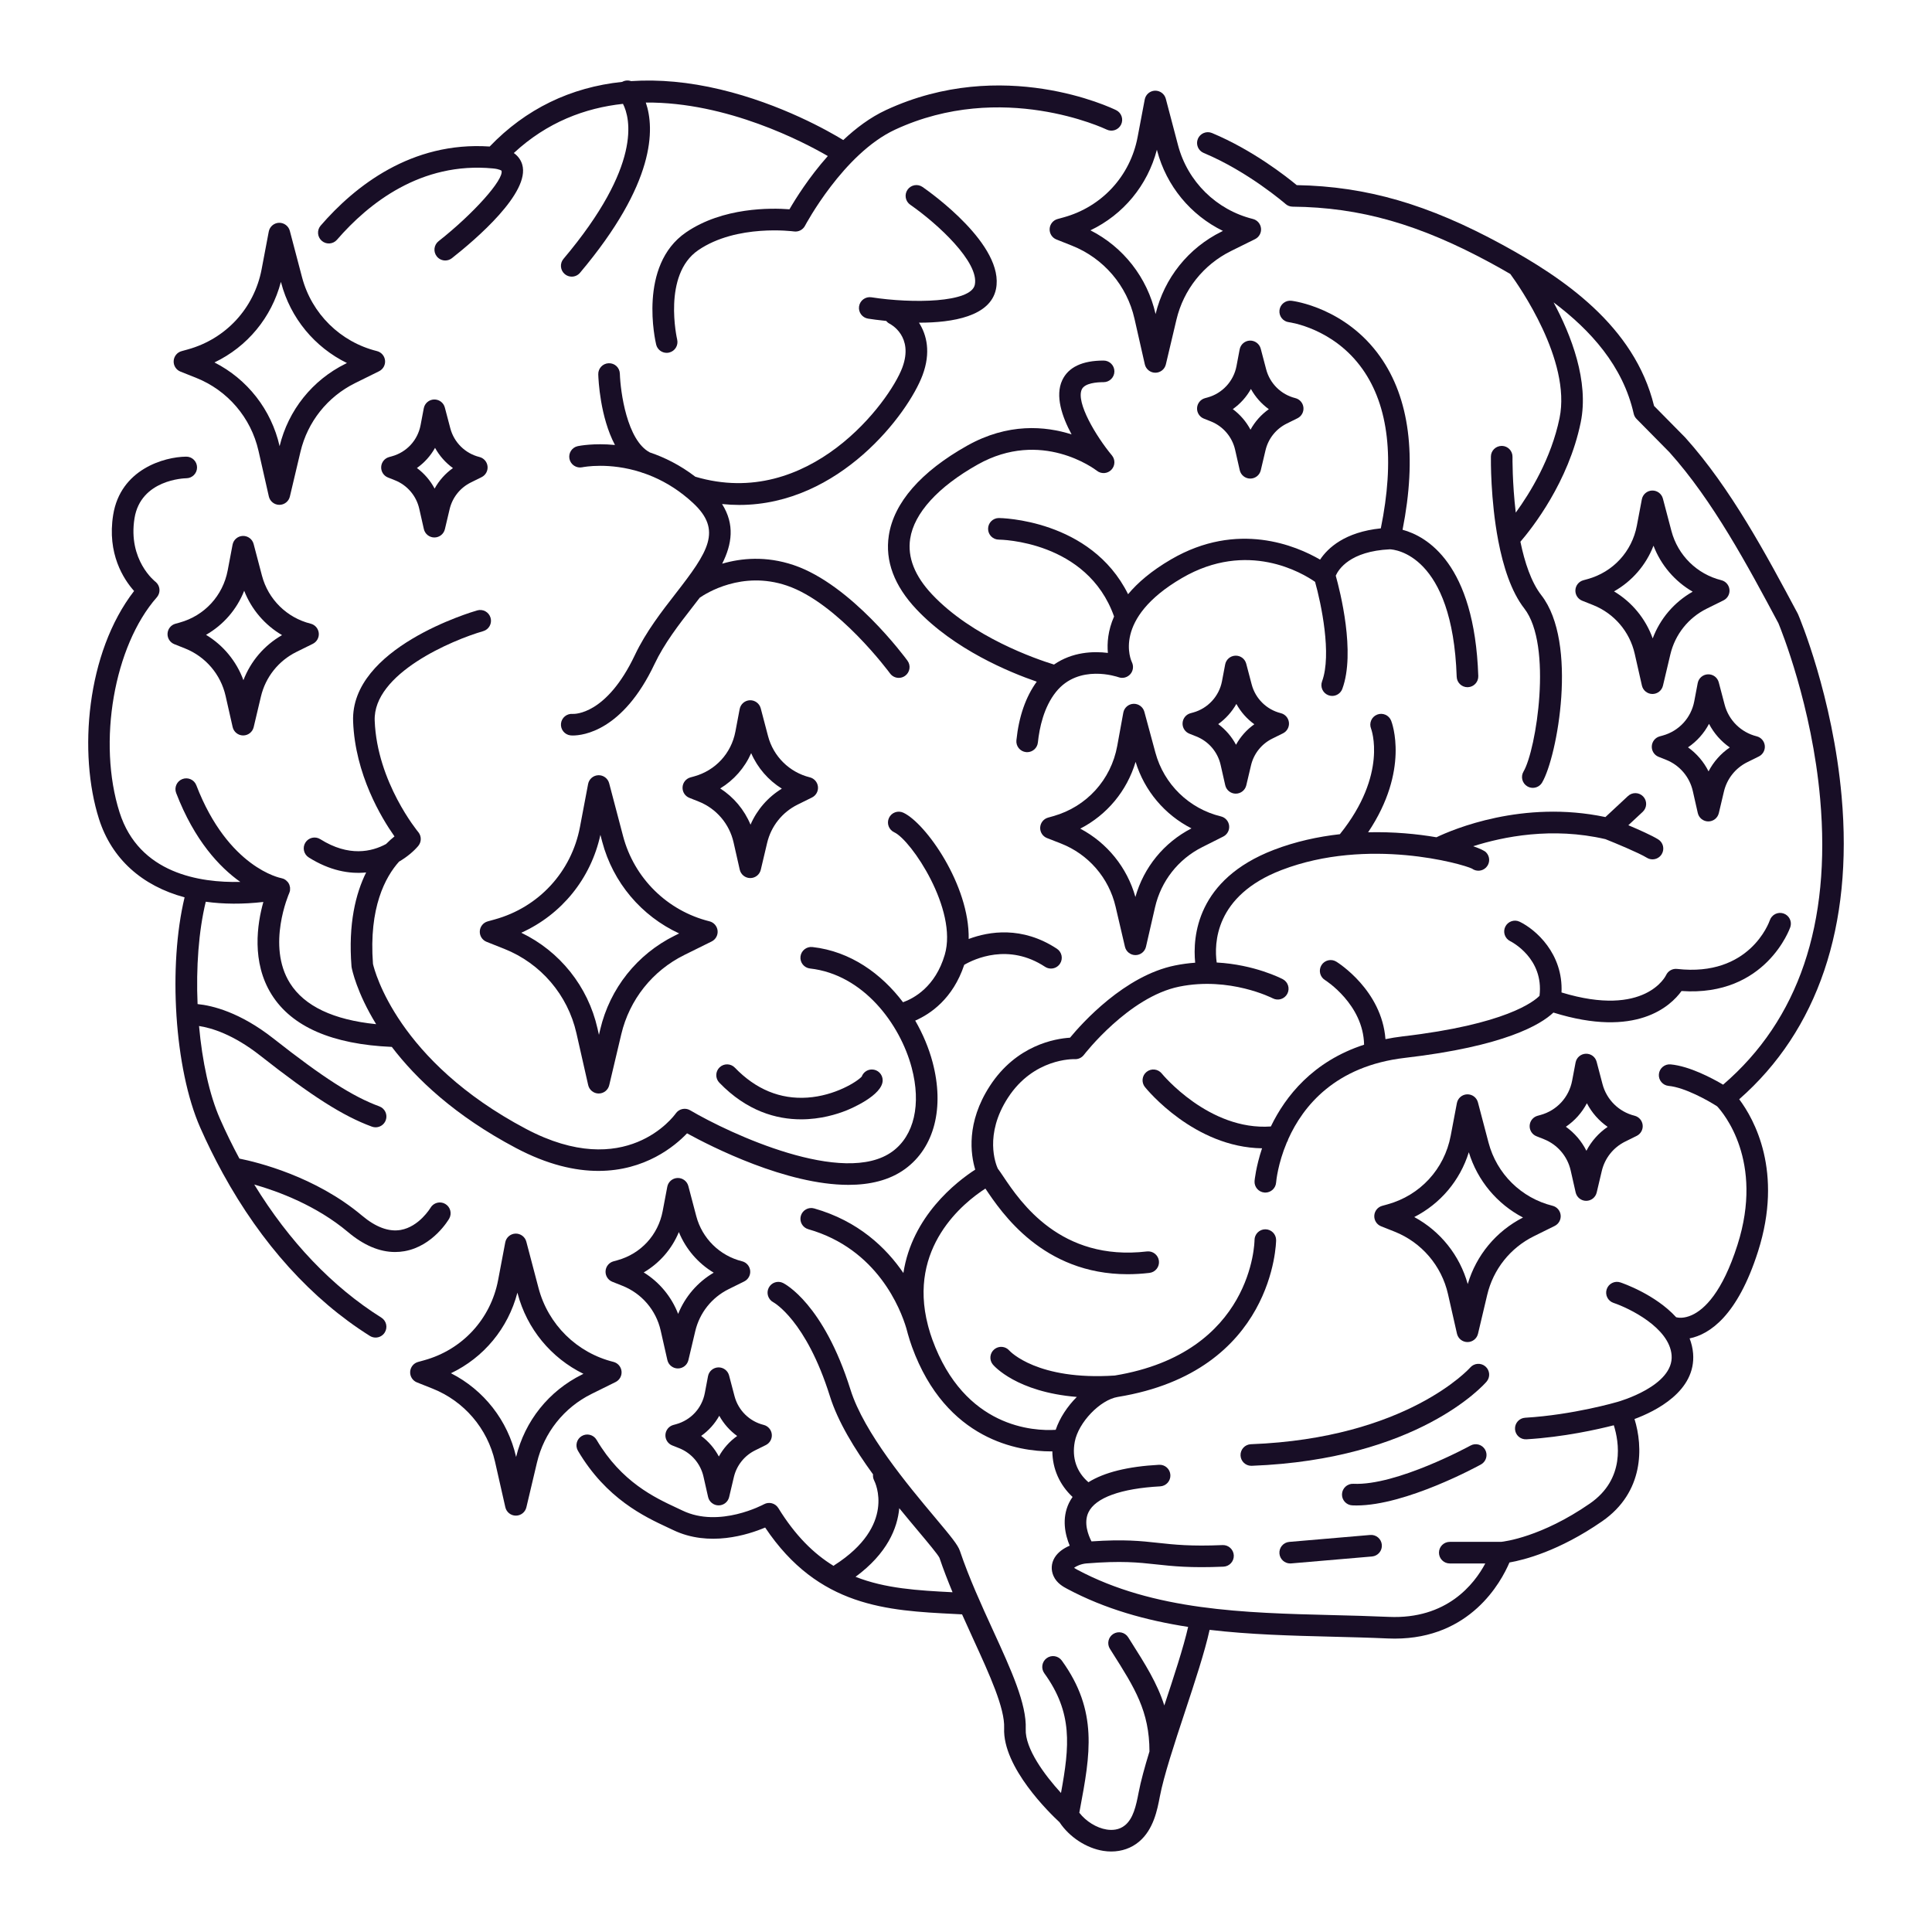 <?xml version="1.0" encoding="utf-8"?>
<!-- Generator: Adobe Illustrator 23.0.3, SVG Export Plug-In . SVG Version: 6.00 Build 0)  -->
<svg version="1.1" id="Capa_1" xmlns="http://www.w3.org/2000/svg" xmlns:xlink="http://www.w3.org/1999/xlink" x="0px" y="0px"
	 viewBox="0 0 1200 1200" enable-background="new 0 0 1200 1200" xml:space="preserve">
<g>
	<path fill="#180E26" d="M952.722,767.84l12.928-6.397c2.523-1.249,3.998-3.937,3.695-6.735c-0.304-2.796-2.319-5.107-5.049-5.785
		c-19.413-4.828-34.64-19.846-39.733-39.193l-6.59-25.021c-0.797-3.032-3.566-5.106-6.724-4.995
		c-3.134,0.111-5.772,2.375-6.354,5.455l-3.844,20.295c-3.917,20.661-18.942,36.977-39.209,42.58l-3.338,0.924
		c-2.777,0.768-4.756,3.223-4.91,6.1c-0.157,2.878,1.541,5.534,4.219,6.598l8.393,3.336c16.783,6.674,29.182,21.172,33.17,38.783
		l5.568,24.575c0.692,3.045,3.388,5.212,6.511,5.226c0.01,0,0.021,0,0.031,0c3.108,0,5.812-2.135,6.527-5.163l5.707-24.114
		C927.484,788.386,938.057,775.094,952.722,767.84z M911.637,797.56c-4.984-17.871-17.011-32.867-33.214-41.633
		c16.224-8.272,28.416-22.661,33.885-40.248c5.385,17.655,17.624,32.174,33.657,40.543
		C929.253,764.763,916.925,779.655,911.637,797.56z"/>
	<path fill="#180E26" d="M1069.153,360.375c-15.145-3.768-27.022-15.483-30.997-30.574l-5.298-20.121
		c-0.799-3.032-3.587-5.098-6.724-4.995c-3.131,0.11-5.772,2.374-6.354,5.455l-3.092,16.319
		c-3.053,16.118-14.773,28.846-30.586,33.218l-2.683,0.743c-2.777,0.768-4.756,3.223-4.91,6.1c-0.157,2.877,1.541,5.533,4.219,6.598
		l6.747,2.683c13.091,5.205,22.765,16.515,25.877,30.253l4.475,19.762c0.689,3.045,3.388,5.212,6.511,5.226c0.01,0,0.021,0,0.031,0
		c3.108,0,5.812-2.137,6.527-5.163l4.588-19.39c2.94-12.42,11.188-22.789,22.628-28.449l10.394-5.144
		c2.523-1.249,3.999-3.937,3.695-6.735C1073.898,363.365,1071.883,361.054,1069.153,360.375z M1026.524,396.529
		c-4.391-12.244-12.897-22.563-24.025-29.213c11.199-6.327,19.846-16.299,24.52-28.375c4.625,12.116,13.269,22.167,24.329,28.566
		C1039.869,374.013,1031.13,384.266,1026.524,396.529z"/>
	<path fill="#180E26" d="M758.346,507.085c-19.788-4.779-35.384-19.96-40.703-39.613l-6.862-25.37
		c-0.818-3.026-3.653-5.068-6.755-4.951c-3.131,0.131-5.757,2.415-6.317,5.497l-3.768,20.641
		c-3.844,21.052-19.02,37.759-39.607,43.599l-3.385,0.959c-2.772,0.786-4.735,3.254-4.871,6.134
		c-0.139,2.877,1.577,5.523,4.263,6.569l8.547,3.333c17.123,6.676,29.839,21.344,34.018,39.241l5.822,24.924
		c0.71,3.036,3.417,5.183,6.532,5.183c0.005,0,0.008,0,0.013,0c3.121-0.007,5.825-2.164,6.524-5.206l5.633-24.533
		c3.723-16.227,14.39-29.825,29.268-37.307l13.088-6.585c2.513-1.266,3.97-3.964,3.647-6.76
		C763.114,510.044,761.081,507.746,758.346,507.085z M705.215,557.131c-5.133-18.314-17.556-33.628-34.246-42.45
		c16.591-8.538,28.975-23.383,34.37-41.47c5.55,18.085,18.187,32.897,34.695,41.311
		C722.938,523.341,710.414,538.714,705.215,557.131z"/>
	<path fill="#180E26" d="M192.933,387.369c-14.768-3.671-26.349-15.095-30.224-29.813l-5.185-19.686
		c-0.799-3.032-3.584-5.09-6.724-4.997c-3.134,0.111-5.772,2.377-6.354,5.457l-3.024,15.966
		c-2.979,15.719-14.409,28.131-29.826,32.391l-2.625,0.726c-2.777,0.768-4.753,3.223-4.91,6.101
		c-0.157,2.877,1.541,5.533,4.219,6.596l6.603,2.625c12.766,5.077,22.199,16.105,25.233,29.501l4.378,19.336
		c0.689,3.045,3.388,5.212,6.511,5.226c0.01,0,0.021,0,0.031,0c3.108,0,5.812-2.135,6.527-5.162l4.491-18.973
		c2.867-12.112,10.908-22.224,22.062-27.74l10.172-5.033c2.523-1.247,3.998-3.937,3.695-6.734
		C197.678,390.359,195.663,388.047,192.933,387.369z M151.19,422.472c-4.316-11.773-12.522-21.705-23.223-28.166
		c10.777-6.152,19.117-15.754,23.705-27.37c4.536,11.652,12.873,21.329,23.514,27.552
		C164.144,400.811,155.715,410.68,151.19,422.472z"/>
	<path fill="#180E26" d="M978.663,740.629c0.689,3.045,3.388,5.212,6.511,5.227c0.01,0,0.021,0,0.031,0
		c3.108,0,5.812-2.137,6.527-5.164l3.165-13.38c1.887-7.968,7.177-14.62,14.516-18.251l7.174-3.549
		c2.523-1.249,3.998-3.937,3.695-6.734c-0.301-2.797-2.319-5.108-5.049-5.787c-9.716-2.417-17.336-9.933-19.885-19.612
		l-3.655-13.887c-0.799-3.03-3.514-5.102-6.724-4.995c-3.131,0.11-5.77,2.375-6.354,5.454l-2.135,11.264
		c-1.957,10.339-9.475,18.504-19.62,21.308l-1.853,0.512c-2.777,0.769-4.756,3.224-4.91,6.101c-0.157,2.877,1.541,5.534,4.219,6.598
		l4.659,1.851c8.395,3.339,14.603,10.595,16.599,19.407L978.663,740.629z M985.643,685.253c3.06,5.88,7.502,10.905,12.899,14.659
		c-5.586,3.806-10.104,8.91-13.193,14.861c-2.974-5.937-7.352-11.064-12.755-14.926
		C978.076,696.127,982.549,691.126,985.643,685.253z"/>
	<path fill="#180E26" d="M1091.092,457.332c-9.716-2.416-17.335-9.932-19.885-19.612l-3.655-13.887
		c-0.799-3.03-3.522-5.112-6.724-4.995c-3.131,0.11-5.77,2.375-6.354,5.454l-2.135,11.264c-1.96,10.339-9.477,18.504-19.618,21.308
		l-1.853,0.511c-2.78,0.768-4.756,3.224-4.913,6.103c-0.157,2.877,1.541,5.534,4.219,6.598l4.659,1.851
		c8.395,3.34,14.603,10.595,16.599,19.407l3.089,13.638c0.689,3.045,3.388,5.212,6.511,5.227c0.01,0,0.021,0,0.031,0
		c3.108,0,5.812-2.137,6.527-5.164l3.165-13.38c1.887-7.968,7.177-14.62,14.516-18.251l7.174-3.549
		c2.523-1.249,3.999-3.937,3.695-6.735C1095.837,460.321,1093.822,458.01,1091.092,457.332z M1061.208,479.114
		c-2.974-5.937-7.352-11.064-12.755-14.927c5.479-3.719,9.954-8.72,13.046-14.592c3.063,5.88,7.504,10.905,12.902,14.659
		C1068.815,468.059,1064.297,473.163,1061.208,479.114z"/>
	<path fill="#180E26" d="M508.04,488.598c-0.304-2.797-2.319-5.108-5.049-5.787c-12.677-3.152-22.615-12.957-25.94-25.589
		l-4.551-17.283c-0.799-3.032-3.645-5.109-6.724-4.997c-3.131,0.11-5.77,2.377-6.354,5.455l-2.657,14.02
		c-2.557,13.49-12.367,24.143-25.6,27.802l-2.306,0.637c-2.777,0.768-4.756,3.224-4.91,6.101c-0.157,2.878,1.541,5.533,4.221,6.598
		l5.796,2.304c10.958,4.356,19.052,13.822,21.656,25.322l3.846,16.975c0.692,3.043,3.391,5.21,6.511,5.226c0.01,0,0.021,0,0.031,0
		c3.108,0,5.812-2.137,6.527-5.164l3.941-16.657c2.46-10.394,9.362-19.073,18.936-23.81l8.93-4.418
		C506.868,494.084,508.344,491.395,508.04,488.598z M466.161,512.216c-3.839-9.248-10.413-17.098-18.824-22.501
		c8.492-5.167,15.187-12.784,19.227-21.917c3.996,9.158,10.672,16.827,19.054,22.051
		C476.932,495.148,470.169,502.954,466.161,512.216z"/>
	<path fill="#180E26" d="M417.524,897.774l4.321,1.718c7.638,3.037,13.285,9.637,15.1,17.654l2.864,12.648
		c0.689,3.045,3.388,5.21,6.511,5.226c0.01,0,0.021,0,0.031,0c3.108,0,5.812-2.135,6.527-5.163l2.937-12.409
		c1.716-7.249,6.527-13.3,13.203-16.602l6.653-3.292c2.523-1.249,3.998-3.937,3.695-6.734c-0.304-2.798-2.319-5.108-5.049-5.788
		c-8.838-2.197-15.769-9.033-18.087-17.841l-3.391-12.877c-0.799-3.03-3.595-5.111-6.724-4.995c-3.134,0.11-5.772,2.375-6.354,5.455
		l-1.978,10.444c-1.784,9.405-8.623,16.832-17.846,19.383l-1.719,0.474c-2.777,0.768-4.756,3.223-4.913,6.101
		C413.148,894.052,414.846,896.708,417.524,897.774z M446.755,879.355c2.741,4.973,6.548,9.26,11.118,12.564
		c-4.727,3.347-8.605,7.703-11.38,12.741c-2.67-5.024-6.427-9.395-10.995-12.788C440.142,888.595,443.983,884.325,446.755,879.355z"
		/>
	<path fill="#180E26" d="M297.774,283.845c-8.838-2.197-15.769-9.033-18.087-17.841l-3.391-12.877
		c-0.799-3.032-3.55-5.094-6.724-4.997c-3.131,0.11-5.77,2.374-6.354,5.454l-1.981,10.448c-1.782,9.404-8.621,16.831-17.852,19.382
		l-1.716,0.476c-2.775,0.769-4.753,3.224-4.908,6.101c-0.157,2.877,1.541,5.531,4.219,6.596l4.318,1.718
		c7.641,3.037,13.285,9.637,15.1,17.655l2.867,12.648c0.692,3.045,3.391,5.212,6.511,5.226c0.01,0,0.021,0,0.031,0
		c3.108,0,5.812-2.137,6.527-5.164l2.935-12.409c1.716-7.248,6.527-13.299,13.203-16.6l6.655-3.294
		c2.523-1.247,3.998-3.936,3.695-6.734C302.522,286.834,300.504,284.523,297.774,283.845z M269.949,303.472
		c-2.67-5.023-6.427-9.394-10.995-12.785c4.643-3.277,8.484-7.546,11.257-12.518c2.741,4.973,6.548,9.26,11.118,12.564
		C276.602,294.081,272.722,298.435,269.949,303.472z"/>
	<path fill="#180E26" d="M112.083,230.805l9.663,3.844c19.641,7.808,34.152,24.776,38.819,45.385l6.412,28.304
		c0.689,3.045,3.388,5.212,6.511,5.226c0.01,0,0.021,0,0.031,0c3.108,0,5.812-2.137,6.527-5.163l6.572-27.772
		c4.41-18.631,16.783-34.186,33.943-42.677l14.891-7.367c2.523-1.247,3.998-3.937,3.695-6.734c-0.301-2.798-2.319-5.109-5.049-5.788
		c-22.72-5.649-40.54-23.224-46.501-45.865l-7.588-28.817c-0.797-3.032-3.655-5.1-6.724-4.997c-3.131,0.11-5.772,2.377-6.354,5.455
		l-4.428,23.375c-4.583,24.18-22.165,43.273-45.883,49.83l-3.844,1.063c-2.777,0.768-4.753,3.223-4.91,6.1
		C107.707,227.084,109.405,229.741,112.083,230.805z M174.476,175.062l0.144,0.553c5.804,22.031,20.891,40.097,40.878,49.874
		l-0.886,0.439c-20.626,10.204-35.533,28.849-40.949,51.199l-0.013-0.056c-5.117-22.594-20.016-41.567-40.451-51.953
		C153.59,215.369,168.662,197.258,174.476,175.062z"/>
	<path fill="#180E26" d="M786.445,229.426l-3.391-12.878c-0.799-3.032-3.642-5.091-6.724-4.997c-3.134,0.11-5.772,2.377-6.354,5.457
		l-1.978,10.444c-1.756,9.264-8.762,16.873-17.849,19.383l-1.719,0.476c-2.777,0.766-4.753,3.223-4.91,6.101
		c-0.157,2.877,1.541,5.534,4.219,6.598l4.321,1.716c7.638,3.038,13.282,9.637,15.098,17.655l2.867,12.649
		c0.692,3.045,3.391,5.21,6.511,5.226c0.01,0,0.021,0,0.031,0c3.108,0,5.812-2.137,6.527-5.164l2.937-12.409
		c1.716-7.249,6.527-13.3,13.203-16.602l6.653-3.292c2.523-1.249,3.998-3.937,3.695-6.735c-0.304-2.796-2.319-5.107-5.049-5.785
		C795.694,245.069,788.764,238.233,786.445,229.426z M776.708,266.896c-2.67-5.024-6.425-9.394-10.995-12.787
		c4.643-3.278,8.484-7.546,11.257-12.519c2.741,4.976,6.548,9.261,11.12,12.565C783.361,257.502,779.48,261.86,776.708,266.896z"/>
	<path fill="#180E26" d="M767.564,492.946c3.108,0,5.812-2.135,6.527-5.164l2.935-12.409c1.716-7.246,6.53-13.298,13.206-16.6
		l6.653-3.292c2.523-1.247,3.998-3.937,3.695-6.734c-0.304-2.798-2.319-5.109-5.049-5.788c-8.838-2.198-15.769-9.035-18.087-17.84
		l-3.391-12.878c-0.797-3.032-3.561-5.113-6.724-4.995c-3.131,0.11-5.77,2.374-6.354,5.453l-1.981,10.448
		c-1.756,9.263-8.759,16.87-17.846,19.383l-1.719,0.474c-2.777,0.768-4.753,3.223-4.91,6.1c-0.157,2.877,1.541,5.534,4.219,6.598
		l4.318,1.719c7.641,3.037,13.285,9.637,15.1,17.655l2.867,12.648c0.692,3.045,3.391,5.212,6.511,5.225
		C767.543,492.946,767.553,492.946,767.564,492.946z M756.655,449.759c4.622-3.296,8.487-7.59,11.278-12.539
		c2.743,5.001,6.564,9.308,11.152,12.626c-4.727,3.349-8.607,7.703-11.38,12.74C765.025,457.541,761.249,453.158,756.655,449.759z"
		/>
	<path fill="#180E26" d="M660.705,134.985l-3.844,1.061c-2.777,0.768-4.753,3.224-4.91,6.101c-0.157,2.878,1.541,5.533,4.219,6.598
		l9.666,3.843c19.639,7.811,34.15,24.777,38.816,45.386l6.412,28.304c0.689,3.045,3.388,5.21,6.511,5.226c0.01,0,0.021,0,0.031,0
		c3.108,0,5.812-2.135,6.527-5.163l6.572-27.772c4.41-18.632,16.783-34.188,33.945-42.677l14.888-7.368
		c2.523-1.247,3.998-3.936,3.695-6.734c-0.304-2.797-2.319-5.108-5.049-5.787c-22.723-5.651-40.54-23.224-46.501-45.866
		l-7.588-28.817c-0.799-3.032-3.619-5.088-6.724-4.995c-3.131,0.11-5.772,2.375-6.354,5.455l-4.428,23.374
		C702.005,109.333,684.423,128.428,660.705,134.985z M718.563,93.002l0.144,0.552c5.804,22.034,20.889,40.099,40.881,49.875
		l-0.886,0.439c-20.629,10.203-35.536,28.847-40.952,51.199l-0.013-0.056c-5.117-22.594-20.016-41.569-40.449-51.954
		C697.674,133.308,712.748,115.196,718.563,93.002z"/>
	<path fill="#180E26" d="M440.653,572.243c-26.213-6.518-46.771-26.796-53.649-52.917l-8.644-32.826
		c-0.799-3.032-3.616-5.107-6.724-4.997c-3.134,0.11-5.772,2.375-6.354,5.455l-5.044,26.627
		c-5.288,27.898-25.571,49.927-52.939,57.492l-4.378,1.211c-2.777,0.768-4.753,3.224-4.91,6.101
		c-0.157,2.877,1.541,5.533,4.219,6.598l11.01,4.377c22.657,9.008,39.4,28.583,44.788,52.364l7.303,32.242
		c0.689,3.045,3.388,5.212,6.511,5.226c0.01,0,0.021,0,0.031,0c3.108,0,5.812-2.137,6.527-5.163l7.486-31.635
		c5.089-21.498,19.364-39.446,39.162-49.241l16.961-8.393c2.523-1.247,3.998-3.936,3.695-6.734
		C445.398,575.233,443.383,572.922,440.653,572.243z M419.098,581.133c-23.393,11.572-40.257,32.777-46.268,58.174l-0.815,3.446
		l-0.904-3.989c-5.917-26.103-23.412-47.918-47.332-59.416c24.971-11.272,43.179-33.531,49.14-60.818l1.108,4.215
		c6.708,25.466,24.415,46.229,47.804,57.037L419.098,581.133z"/>
	<path fill="#180E26" d="M382.347,858.408c2.523-1.247,3.998-3.937,3.695-6.734c-0.301-2.797-2.319-5.108-5.049-5.788
		c-22.72-5.649-40.54-23.223-46.501-45.865l-7.588-28.817c-0.799-3.032-3.624-5.091-6.724-4.995
		c-3.131,0.11-5.772,2.375-6.354,5.455l-4.428,23.373c-4.583,24.18-22.165,43.274-45.883,49.831l-3.844,1.063
		c-2.777,0.768-4.753,3.223-4.91,6.1s1.541,5.534,4.219,6.598l9.663,3.845c19.641,7.808,34.152,24.774,38.819,45.385l6.412,28.302
		c0.689,3.045,3.388,5.212,6.511,5.226c0.01,0,0.021,0,0.031,0c3.108,0,5.812-2.135,6.527-5.163l6.572-27.771
		c4.41-18.632,16.783-34.188,33.943-42.678L382.347,858.408z M361.508,853.751c-20.629,10.205-35.533,28.849-40.949,51.201
		l-0.013-0.056c-5.117-22.594-20.019-41.569-40.451-51.954c20.391-9.749,35.462-27.86,41.277-50.055l0.144,0.552
		c5.804,22.032,20.891,40.097,40.878,49.874L361.508,853.751z"/>
	<path fill="#180E26" d="M1044.431,615.539c52.486,3.637,67.419-39.262,67.571-39.707c1.166-3.503-0.72-7.275-4.219-8.459
		c-3.493-1.183-7.297,0.697-8.5,4.186c-0.495,1.446-12.674,35.35-57.608,30.26c-2.874-0.33-5.662,1.243-6.862,3.892
		c-0.127,0.276-12.791,26.593-64.935,10.718c1.112-24.097-16.038-39.132-26.001-43.932c-3.317-1.601-7.303-0.207-8.925,3.11
		c-1.619,3.317-0.236,7.328,3.074,8.963c0.879,0.434,20.98,10.719,18.196,33.94c-3.431,3.529-20.953,17.786-85.112,25.218
		c-3.687,0.427-7.176,1.028-10.574,1.707c-2.281-30.289-29.261-47.354-30.517-48.13c-3.139-1.947-7.282-0.975-9.231,2.177
		c-1.949,3.149-0.975,7.284,2.177,9.232c0.25,0.156,23.819,15.051,24.295,40.162c-31.748,10.339-48.826,31.967-57.905,50.792
		c-38.423,2.724-67.472-32.533-67.77-32.9c-2.327-2.878-6.543-3.329-9.428-1.005c-2.882,2.324-3.336,6.548-1.011,9.432
		c1.328,1.647,30.72,37.442,72.729,38.034c-3.852,11.598-4.626,20.02-4.647,20.278c-0.288,3.687,2.466,6.904,6.152,7.2
		c0.181,0.013,0.362,0.021,0.542,0.021c3.456,0,6.391-2.66,6.679-6.165c0.089-1.094,1.119-11.798,6.65-24.954
		c0.413-0.639,0.724-1.34,0.901-2.095c9.129-20.319,29.095-45.432,72.502-50.461c61.969-7.179,84.351-20.682,92.196-28.133
		C1016.376,644.996,1037.657,624.914,1044.431,615.539z"/>
	<path fill="#180E26" d="M800.796,957.701c-3.689,0.316-6.425,3.565-6.11,7.255c0.301,3.497,3.231,6.135,6.676,6.135
		c0.191,0,0.385-0.008,0.582-0.025l50.227-4.305c3.689-0.316,6.425-3.565,6.11-7.255c-0.32-3.691-3.537-6.441-7.258-6.11
		L800.796,957.701z"/>
	<path fill="#180E26" d="M421.016,849.967c0.013,0,0.024,0,0.034,0c3.108,0,5.812-2.135,6.527-5.162l4.263-18.008
		c2.696-11.396,10.263-20.909,20.757-26.101l9.653-4.777c2.523-1.248,3.998-3.937,3.695-6.735c-0.301-2.797-2.319-5.108-5.049-5.787
		c-13.895-3.456-24.79-14.204-28.437-28.05l-4.921-18.685c-0.799-3.032-3.611-5.104-6.724-4.995
		c-3.134,0.111-5.772,2.375-6.354,5.457l-2.869,15.154c-2.804,14.787-13.555,26.466-28.063,30.475l-2.492,0.689
		c-2.777,0.768-4.756,3.224-4.91,6.102c-0.157,2.877,1.541,5.533,4.219,6.597l6.268,2.491c12.009,4.775,20.883,15.151,23.739,27.756
		l4.156,18.352C415.197,847.786,417.896,849.952,421.016,849.967z M399.827,790.322c9.81-5.744,17.456-14.503,21.827-25.065
		c4.323,10.594,11.959,19.419,21.643,25.227c-10.043,5.899-17.77,14.891-22.091,25.611
		C417.073,805.393,409.556,796.344,399.827,790.322z"/>
	<path fill="#180E26" d="M1143.866,494.702c-5.552-62.182-26.155-111.064-27.03-113.116c-0.076-0.178-0.162-0.355-0.254-0.528
		c-19.474-36.467-41.546-77.801-69.774-109.209c-0.068-0.077-0.142-0.153-0.212-0.227l-19.23-19.495
		c-12.158-49.82-56.712-79.689-94.336-100.191c-45.954-25.042-84.272-36.161-127.616-36.952
		c-6.336-5.255-27.366-21.827-52.612-32.359c-3.417-1.427-7.35,0.187-8.775,3.607c-1.425,3.419,0.189,7.347,3.608,8.774
		c27.599,11.515,50.636,31.499,50.867,31.701c1.205,1.053,2.751,1.643,4.352,1.659c41.997,0.393,79.008,10.966,123.756,35.351
		c3.765,2.052,7.608,4.208,11.475,6.467c5.25,7.169,37.951,53.661,30.582,89.472c-5.171,25.128-18.217,46.4-27.199,58.746
		c-2.201-18.593-2.029-34.332-2.024-34.642c0.052-3.704-2.906-6.751-6.608-6.806c-3.807,0.024-6.75,2.902-6.807,6.606
		c-0.024,1.678-0.3,26.801,4.562,52.258c0.013,0.066,0.021,0.132,0.037,0.198c3.008,15.665,7.964,31.434,16.138,41.921
		c17.765,22.801,7.397,87.905-0.49,101.298c-1.879,3.193-0.815,7.305,2.377,9.184c1.069,0.63,2.24,0.93,3.398,0.93
		c2.298,0,4.536-1.182,5.786-3.307c9.38-15.931,22.505-86.841-0.49-116.352c-6.273-8.049-10.346-20.383-12.996-33.213
		c7.339-8.531,29.83-37.045,37.456-74.117c5.26-25.555-5.947-54.217-16.851-74.535c23.006,17.273,43.095,39.513,49.769,69.145
		c0.275,1.224,0.886,2.345,1.766,3.237l20.446,20.725c27.017,30.106,48.611,70.487,67.665,106.167
		c1.601,3.864,20.823,51.235,25.935,109.138c6.847,77.563-13.431,137.24-60.284,177.474c-6.907-4.077-20.849-11.49-32.583-12.59
		c-3.676-0.354-6.957,2.363-7.305,6.05c-0.346,3.689,2.364,6.959,6.053,7.305c10.09,0.949,24.624,9.149,30.127,12.694
		c3.768,4.038,29.246,33.886,12.643,86.026c-9.467,29.723-20.634,40.131-28.335,43.629c-4.889,2.224-8.442,1.687-9.758,1.35
		c-13.006-14.256-33.445-21.24-34.666-21.647c-3.508-1.174-7.303,0.728-8.476,4.238c-1.174,3.51,0.721,7.31,4.229,8.488
		c9.556,3.208,34.666,15.294,36.078,32.457c1.575,19.154-33.031,28.876-33.494,29.001c-0.034,0.009-0.062,0.026-0.094,0.035
		c-0.037,0.01-0.073,0.012-0.11,0.022c-0.27,0.08-27.324,8.027-57.265,9.819c-3.697,0.221-6.516,3.398-6.294,7.097
		c0.22,3.698,3.364,6.517,7.096,6.295c23.179-1.387,44.287-6.16,54.262-8.716c3.228,10.266,7.221,33.319-14.841,48.592
		c-30.211,20.916-53.303,23.638-55.1,23.821H900.48c-3.705,0-6.708,3.003-6.708,6.708s3.003,6.708,6.708,6.708h22.051
		c-6.781,12.745-23.801,34.794-59.965,33.179c-11.671-0.521-23.598-0.82-35.132-1.108c-54.422-1.363-110.7-2.772-158.315-28.171
		c-0.912-0.487-1.59-0.888-2.012-1.175c1.279-1.034,4.355-2.476,7.709-2.745c21.803-1.748,32.161-0.618,43.124,0.575
		c10.476,1.141,21.31,2.323,41.976,1.437c3.702-0.157,6.574-3.287,6.417-6.988c-0.16-3.701-3.346-6.603-6.988-6.414
		c-19.647,0.836-29.973-0.283-39.953-1.37c-10.883-1.188-21.208-2.312-41.456-0.925c-2.108-4.122-4.947-11.645-1.867-18.063
		c4.355-9.078,20.176-14.802,44.541-16.12c3.7-0.2,6.538-3.362,6.336-7.062c-0.199-3.697-3.291-6.539-7.059-6.336
		c-19.356,1.047-33.998,4.686-43.835,10.835c-7.369-6.342-10.381-15.11-8.496-25.116c2.264-12.018,15.761-26.083,26.74-27.869
		c97.357-15.841,98.332-96.611,98.33-97.424c-0.008-3.7-3.008-6.695-6.708-6.695c-0.005,0-0.008,0-0.013,0
		c-3.705,0.007-6.703,3.016-6.695,6.721c0.003,0.698-0.871,69.974-86.795,84.104c-48.071,3.208-65.064-15.026-65.464-15.466
		c-2.387-2.788-6.579-3.14-9.401-0.781c-2.84,2.378-3.218,6.608-0.839,9.449c0.688,0.822,14.743,17.039,52.123,20.1
		c-5.892,5.884-10.639,13.089-13.116,20.426c-13.565,0.846-56.608-1.078-76.645-56.118c-0.933-2.562-1.69-5.052-2.369-7.509
		c-0.085-0.343-0.198-0.774-0.333-1.268c-12.668-48.457,22.199-76.268,35.677-84.952c10.153,15.131,35.769,53.193,88.31,53.193
		c4.344,0,8.877-0.261,13.596-0.816c3.679-0.433,6.312-3.767,5.877-7.445c-0.432-3.68-3.794-6.31-7.444-5.878
		c-53.717,6.327-78.617-30.76-89.245-46.596c-1.338-1.993-2.429-3.611-3.409-4.901c-1.271-2.802-8.529-21.071,6.317-43.962
		c15.944-24.592,40.485-24.007,41.528-23.98c2.183,0.106,4.3-0.883,5.636-2.629c0.273-0.36,27.85-36.07,59.293-42.426
		c31.223-6.31,57.501,6.999,58.02,7.266c3.275,1.719,7.326,0.46,9.053-2.817c1.724-3.279,0.464-7.335-2.814-9.061
		c-0.924-0.485-17.596-9.079-41.049-10.36c-1.608-11.546-1.307-41.502,40.325-57.46c53.704-20.589,112.385-3.734,118.215-0.871
		c2.628,1.949,6.351,1.732,8.733-0.65c2.62-2.619,2.62-6.866,0-9.485c-0.969-0.969-3.759-2.314-7.952-3.76
		c18.571-5.927,48.977-12.102,82.108-4.398c5.885,2.341,20.716,8.473,25.746,11.557c1.095,0.671,2.303,0.99,3.501,0.99
		c2.256,0,4.46-1.14,5.725-3.203c1.934-3.159,0.943-7.288-2.214-9.224c-4.056-2.487-12.026-6.031-18.507-8.769l8.927-8.315
		c2.709-2.523,2.861-6.768,0.335-9.48c-2.521-2.709-6.768-2.864-9.48-0.335l-14.029,13.064
		c-51.355-10.84-94.864,7.731-104.942,12.554c-12.002-2.069-26.64-3.481-42.444-3.097c25.911-38.671,14.837-67.978,14.304-69.325
		c-1.365-3.442-5.251-5.134-8.707-3.767c-3.443,1.365-5.13,5.263-3.765,8.707c0.11,0.283,10.634,28.264-19.366,65.57
		c-13.528,1.518-27.465,4.526-40.988,9.711c-48.003,18.402-50.505,53.944-48.895,70.11c-4.05,0.297-8.225,0.837-12.497,1.702
		c-31.367,6.338-57.808,35.87-65.249,44.874c-9.095,0.569-33.298,4.547-49.808,30.01c-14.744,22.736-11.922,42.439-9.061,51.92
		c-11.654,7.554-39.218,28.895-44.619,64.231c-10.676-15.644-27.975-32.313-55.411-40.116c-3.564-1.018-7.274,1.053-8.285,4.617
		c-1.014,3.562,1.053,7.272,4.617,8.286c43.031,12.239,57.398,49.802,60.875,61.42c0.248,1.011,0.557,2.048,0.841,3.075
		c0.037,0.157,0.063,0.27,0.077,0.337c0.031,0.145,0.089,0.276,0.13,0.417c0.732,2.57,1.535,5.171,2.506,7.837
		c21.208,58.249,66.585,64.92,86.24,64.92c0.325,0,0.618-0.008,0.929-0.011c0.109,10.878,4.52,20.82,12.565,28.306
		c-0.833,1.201-1.598,2.436-2.225,3.742c-4.672,9.734-2.362,19.745,0.445,26.522c-3.874,1.649-7.39,4.122-9.399,7.499
		c-2.099,3.532-2.332,7.559-0.652,11.34c2.004,4.516,6.192,6.75,8.44,7.947c23.726,12.657,49.116,19.639,75.175,23.672
		c-2.916,12.83-8.909,30.969-14.734,48.586c-0.022,0.069-0.046,0.138-0.068,0.206c-4.384-13.827-11.861-25.654-20.889-39.9
		l-1.549-2.443c-1.981-3.131-6.121-4.059-9.255-2.082c-3.131,1.982-4.061,6.125-2.08,9.256l1.551,2.451
		c13.814,21.796,22.978,36.302,23.003,61.289c-2.949,9.631-5.395,18.476-6.734,25.51c-1.638,8.614-3.398,16.086-8.364,20.257
		c-3.757,3.156-8.314,3.224-11.49,2.722c-6.299-0.997-12.843-5.086-16.99-10.44l0.414-2.221
		c6.367-34.028,11.393-60.905-11.283-92.283c-2.175-3.003-6.365-3.676-9.367-1.508c-3,2.171-3.676,6.363-1.507,9.366
		c17.799,24.626,15.685,45.251,10.371,74.387c-9.988-10.941-22.417-27.514-21.908-39.741c0.645-15.509-9.042-36.662-20.257-61.155
		c-7.316-15.978-14.88-32.499-20.619-49.456c-1.268-3.75-5.442-8.817-15.606-20.937c-16.439-19.602-43.954-52.41-52.331-79.139
		c-16.775-53.518-40.918-65.86-41.937-66.359c-3.288-1.611-7.232-0.258-8.888,3.011c-1.661,3.271-0.343,7.289,2.903,8.995
		c0.202,0.106,20.317,11.133,35.119,58.364c4.993,15.926,15.407,32.873,26.787,48.519c-0.144,1.271,0.071,2.598,0.7,3.82
		c0.584,1.131,13.814,27.949-24.698,52.583c-0.196,0.126-0.358,0.282-0.536,0.424c-12.309-7.54-23.764-18.803-34.295-35.895
		c-1.881-3.045-5.812-4.082-8.945-2.358c-0.27,0.151-27.633,14.933-50.544,3.926c-1.121-0.538-2.327-1.102-3.608-1.699
		c-13.665-6.374-34.315-16.006-49.798-42.253c-1.884-3.191-5.992-4.249-9.187-2.369c-3.191,1.883-4.25,5.995-2.369,9.187
		c17.597,29.827,41.436,40.949,55.68,47.593c1.232,0.575,2.392,1.115,3.469,1.634c22.201,10.667,46.349,2.982,57.121-1.571
		c33.073,49.433,75.961,51.594,117.478,53.682c1.602,0.081,3.218,0.168,4.826,0.252c2.391,5.375,4.785,10.618,7.08,15.631
		c10.059,21.969,19.56,42.72,19.049,55.012c-1.019,24.434,28.519,53.024,34.404,58.468c6.071,9.176,16.633,16.112,27.172,17.781
		c1.677,0.266,3.33,0.397,4.958,0.397c6.496-0.001,12.499-2.098,17.262-6.099c9.027-7.584,11.364-19.884,12.913-28.022
		c2.447-12.864,9.124-33.056,15.58-52.583c6.08-18.397,12.344-37.359,15.332-50.968c25.078,2.955,50.619,3.615,75.779,4.245
		c11.469,0.287,23.331,0.583,34.87,1.099c1.475,0.065,2.922,0.098,4.347,0.098c46.983-0.003,66.027-35.039,71.247-47.287
		c8.948-1.555,30.759-7.021,57.59-25.597c26.163-18.113,25.424-46.355,20.084-63.5c12.831-4.759,38.326-17.234,36.39-40.777
		c-0.271-3.297-1.046-6.389-2.172-9.302c12.416-2.516,29.755-13.982,42.513-54.04c15.801-49.614-2.428-82.12-11.699-94.5
		C1129.071,639.98,1151.047,575.131,1143.866,494.702z M531.398,979.383c19.719-14.536,26.007-30.201,27.148-42.619
		c4.154,5.1,8.165,9.889,11.798,14.221c5.762,6.872,12.292,14.659,13.177,16.615c2.428,7.175,5.21,14.34,8.129,21.371
		C569.998,987.878,549.849,986.679,531.398,979.383z"/>
	<path fill="#180E26" d="M209.312,148.906c19.544-22.571,52.182-48.574,96.862-44.29c4.2,0.404,5.282,1.407,5.322,1.407
		c0,0,0,0,0-0.001c1.614,5.42-17.38,26.698-39.091,43.792c-2.911,2.291-3.414,6.507-1.121,9.418c1.323,1.682,3.288,2.56,5.275,2.56
		c1.452,0,2.914-0.469,4.143-1.436c14.833-11.672,48.781-40.697,43.669-58.117c-0.696-2.369-2.188-5.047-5.23-7.19
		c20.704-19.201,44.279-27.997,67.803-30.543c4.541,8.913,12.048,38.161-36.957,96.294c-2.39,2.832-2.028,7.064,0.804,9.452
		c1.258,1.061,2.793,1.579,4.321,1.579c1.908,0,3.805-0.811,5.13-2.384c47.029-55.787,46.445-89.505,40.876-105.751
		c50.58-0.413,98.142,24.579,113.051,33.226c-11.698,13.16-20.053,26.555-23.822,33.074c-11.419-0.873-41.353-1.352-64.264,14.354
		c-29.928,20.514-19.01,67.673-18.53,69.671c0.736,3.075,3.482,5.14,6.514,5.14c0.516,0,1.04-0.06,1.564-0.185
		c3.6-0.859,5.822-4.477,4.968-8.077c-0.094-0.401-9.234-40.197,13.067-55.483c23.928-16.4,59.107-11.707,59.448-11.661
		c2.817,0.402,5.568-1.015,6.886-3.523c0.233-0.445,23.831-44.796,55.955-59.705c66.444-30.84,130.396-0.536,131.379-0.063
		c3.328,1.632,7.345,0.262,8.977-3.066c1.632-3.325,0.259-7.345-3.066-8.977c-2.838-1.394-70.356-33.754-142.939-0.063
		c-9.755,4.528-18.673,11.23-26.538,18.639c-8.669-5.302-38.489-22.396-76.338-31.422c-19.543-4.659-38.089-6.358-55.46-5.187
		c-1.811-0.649-3.829-0.481-5.533,0.474c-32.083,3.355-59.937,16.847-82.292,40.149c-48.626-3.287-83.844,24.709-104.972,49.112
		c-2.426,2.801-2.122,7.038,0.679,9.462C202.649,152.01,206.888,151.708,209.312,148.906z"/>
	<path fill="#180E26" d="M922.632,848.735c-2.798-2.417-7.027-2.116-9.454,0.672c-0.385,0.439-39.393,43.936-136.21,47.624
		c-3.702,0.14-6.59,3.256-6.448,6.958c0.136,3.615,3.11,6.452,6.697,6.452c0.086,0,0.173-0.001,0.259-0.005
		c103.161-3.929,144.163-50.294,145.858-52.266C925.745,855.368,925.425,851.153,922.632,848.735z"/>
	<path fill="#180E26" d="M552.827,418.289c1.313,1.797,3.354,2.751,5.421,2.751c1.373,0,2.757-0.421,3.949-1.29
		c2.992-2.185,3.647-6.379,1.465-9.37c-1.404-1.925-34.794-47.259-70.697-59.39c-17.266-5.835-32.69-4.292-44.402-0.866
		c6.072-12.054,7.95-24.376-0.073-37.058c3.615,0.372,7.176,0.566,10.67,0.565c62.369-0.003,104.974-56.804,113.86-80.625
		c5.244-14.06,2.636-24.971-2.223-32.577c0.03,0,0.06,0,0.09,0c20.844,0,44.248-3.913,47.735-20.875
		c5.56-27.063-40.346-59.768-45.6-63.408c-3.05-2.111-7.224-1.349-9.331,1.691c-2.112,3.045-1.355,7.223,1.687,9.335
		c17.024,11.813,42.964,35.749,40.1,49.681c-2.308,11.232-38.79,11.748-64.232,7.799c-3.66-0.562-7.088,1.938-7.656,5.598
		c-0.569,3.66,1.936,7.089,5.594,7.659c2.27,0.352,6.243,0.917,11.224,1.423c0.576,0.7,1.296,1.3,2.158,1.732
		c0.621,0.312,15.119,7.858,7.882,27.256c-7.88,21.141-57.864,88.715-128.562,67.78c-9.536-7.291-19.196-12.037-28.238-15.081
		c-14.24-7.443-18.294-37.743-18.646-48.909c-0.118-3.698-3.105-6.617-6.912-6.496c-3.7,0.114-6.608,3.203-6.498,6.903
		c0.105,3.516,1.156,26.501,10.374,43.871c-13.16-1.27-22.281,0.541-23.084,0.71c-3.619,0.762-5.924,4.305-5.175,7.925
		c0.752,3.62,4.316,5.941,7.921,5.206c0.993-0.202,16.796-3.248,36.513,3.075c0.013,0.008,0.026,0.016,0.039,0.022
		c0.512,0.249,1.042,0.413,1.576,0.523c7.89,2.709,16.341,6.925,24.69,13.438c0.054,0.047,0.111,0.09,0.166,0.136
		c1.942,1.521,3.877,3.16,5.796,4.938c18.373,17.012,9.464,30.281-10.764,56.314c-8.665,11.154-18.491,23.797-25.293,38.157
		c-17.65,37.251-37.59,36.648-38.643,36.58c-3.621-0.313-6.881,2.329-7.266,5.977c-0.388,3.684,2.282,6.987,5.966,7.376
		c0.136,0.014,0.621,0.059,1.407,0.059c6.186,0,30.99-2.737,50.657-44.247c6.176-13.033,15.119-24.541,23.766-35.672
		c1.459-1.877,2.922-3.763,4.365-5.652c3.926-2.738,26.255-16.953,54.066-7.554C520.523,374.462,552.508,417.853,552.827,418.289z"
		/>
	<path fill="#180E26" d="M497.59,695.241c12.129,0,22.285-3.163,28.27-5.578c2.293-0.926,22.385-9.311,22.385-18.677
		c0-3.705-3.003-6.708-6.708-6.708c-2.898,0-5.369,1.839-6.304,4.415c-2.882,3.178-16.628,11.892-33.736,13.049
		c-16.893,1.145-32.053-5.115-45.068-18.601c-2.57-2.667-6.818-2.739-9.485-0.169c-2.665,2.572-2.741,6.819-0.168,9.484
		C463.939,690.239,482.327,695.241,497.59,695.241z"/>
	<path fill="#180E26" d="M922.48,900.499c-1.784-3.243-5.856-4.431-9.111-2.641c-0.453,0.25-45.859,25.053-72.808,23.754
		c-3.64-0.18-6.844,2.68-7.02,6.38c-0.178,3.7,2.681,6.843,6.38,7.02c0.854,0.041,1.714,0.06,2.594,0.06
		c30.741,0,75.389-24.396,77.326-25.462C923.085,907.821,924.267,903.742,922.48,900.499z"/>
	<path fill="#180E26" d="M278.987,756.932c1.855-3.207,0.76-7.31-2.447-9.166c-3.21-1.855-7.31-0.759-9.166,2.447
		c-0.068,0.118-7.069,11.728-18.473,13.725c-7.397,1.294-15.514-1.708-24.096-8.935c-28.948-24.371-64.992-33.146-76.098-35.377
		c-4.266-7.948-8.317-16.171-12.081-24.723c-6.621-15.052-11.031-35.762-13.002-57.628c7.542,1.141,21.131,5.092,38.02,18.385
		c31.996,25.188,51.44,37.558,69.352,44.122c0.762,0.28,1.541,0.411,2.308,0.411c2.733,0,5.303-1.685,6.299-4.402
		c1.273-3.477-0.514-7.331-3.991-8.605c-16.471-6.036-34.883-17.831-65.674-42.068c-20.874-16.43-38.017-20.552-47.218-21.464
		c-0.969-22.534,0.642-45.291,5.086-63.571c10.963,1.525,22.944,1.611,35.77,0.144c-3.826,13.594-7.483,37.4,5.154,57.54
		c12.547,20.002,37.671,30.904,74.627,32.488c15.15,19.852,39.176,42.733,77.124,62.804c19.683,10.413,36.754,14.215,51.202,14.214
		c29.011-0.004,47.431-15.345,55.051-23.336c15.14,8.31,61.688,32.002,100.255,32.002c13.195-0.001,25.458-2.776,35.206-9.89
		c18.179-13.268,24.546-38.073,17.034-66.354c-2.259-8.507-5.898-17.335-10.774-25.775c9.348-4.073,23.418-13.52,30.443-34.653
		c6.23-3.611,27.502-13.692,50.192,1.226c1.135,0.747,2.413,1.103,3.679,1.103c2.183,0,4.321-1.064,5.61-3.024
		c2.036-3.094,1.176-7.254-1.921-9.289c-21.667-14.246-42.267-10.757-54.793-6.057c0.607-33.445-26.715-72.033-40.61-78.454
		c-3.375-1.554-7.355-0.086-8.904,3.275c-1.554,3.364-0.086,7.35,3.275,8.904c10.588,4.892,39.581,48.102,31.388,76.05
		c-5.869,20.024-19.331,27.157-25.925,29.514c-13.334-17.597-32.533-31.641-56.28-34.294c-3.645-0.411-6.999,2.24-7.41,5.922
		c-0.411,3.681,2.24,6.999,5.922,7.41c33.128,3.702,55.952,34.519,63.142,61.585c6.037,22.727,1.559,42.194-11.977,52.073
		c-30.091,21.963-100.89-11.031-125.632-25.597c-3.003-1.769-6.881-0.917-8.893,1.927c-1.239,1.748-31.05,42.429-93.008,9.657
		c-79.802-42.209-94.069-98.033-95.088-102.483c-2.667-35.101,7.761-54.1,16.177-63.522c5.149-3.003,9.208-6.548,11.912-9.718
		c0.037-0.042,0.06-0.09,0.096-0.134c0.073-0.09,0.132-0.186,0.199-0.279c0.183-0.25,0.352-0.506,0.497-0.773
		c0.06-0.111,0.109-0.225,0.162-0.339c0.124-0.267,0.233-0.537,0.321-0.816c0.037-0.117,0.069-0.232,0.1-0.35
		c0.073-0.29,0.126-0.579,0.161-0.875c0.013-0.113,0.029-0.225,0.037-0.339c0.021-0.311,0.014-0.621-0.008-0.933
		c-0.007-0.1-0.005-0.198-0.017-0.297c-0.043-0.366-0.117-0.728-0.221-1.085c-0.012-0.042-0.016-0.084-0.029-0.124
		c-0.123-0.397-0.286-0.785-0.485-1.158c-0.05-0.093-0.118-0.178-0.172-0.27c-0.134-0.224-0.261-0.451-0.423-0.662
		c-0.033-0.043-0.073-0.076-0.107-0.118c-0.03-0.037-0.048-0.08-0.079-0.115c-0.257-0.307-25.584-30.942-27.046-69.153
		c-1.121-29.362,48.259-50.107,67.382-55.624c3.558-1.026,5.613-4.743,4.588-8.301c-1.025-3.56-4.737-5.613-8.296-4.592
		c-3.22,0.925-78.832,23.186-77.079,69.027c1.255,32.858,17.582,59.862,25.699,71.352c-1.597,1.271-3.36,2.808-5.238,4.726
		c-8.807,4.77-23.076,8.161-40.857-3.005c-3.136-1.969-7.276-1.027-9.247,2.113c-1.97,3.138-1.025,7.278,2.115,9.248
		c13.028,8.183,25.167,10.359,35.617,9.303c-6.482,13.085-11.181,31.878-9.097,58.3c0.018,0.24,0.05,0.477,0.094,0.713
		c0.232,1.233,3.129,15.538,15.213,35.224c-26.551-2.679-44.535-11.203-53.503-25.444c-14.726-23.382-0.637-55.595-0.498-55.907
		c0.021-0.049,0.024-0.101,0.043-0.148c0.195-0.462,0.36-0.943,0.449-1.459c0.005-0.028,0.001-0.054,0.005-0.081
		c0.017-0.1,0.01-0.199,0.022-0.3c0.052-0.453,0.06-0.899,0.022-1.339c-0.013-0.153-0.035-0.301-0.059-0.453
		c-0.067-0.431-0.173-0.846-0.32-1.25c-0.039-0.107-0.064-0.217-0.109-0.324c-0.211-0.499-0.481-0.966-0.802-1.398
		c-0.024-0.031-0.034-0.068-0.058-0.1c-0.054-0.069-0.128-0.115-0.185-0.182c-0.275-0.331-0.58-0.631-0.917-0.905
		c-0.118-0.097-0.232-0.194-0.356-0.282c-0.419-0.297-0.865-0.559-1.355-0.756c-0.037-0.016-0.075-0.028-0.113-0.042
		c-0.394-0.149-0.806-0.271-1.238-0.346c-0.325-0.058-32.926-6.277-52.711-57.677c-1.328-3.456-5.199-5.185-8.67-3.85
		c-3.456,1.33-5.18,5.213-3.849,8.669c11.402,29.623,26.995,46.106,39.817,55.208c-24.987,0.611-62.883-5.151-74.973-43.166
		c-13.84-43.512-3.464-103.439,23.131-133.59c0.06-0.069,0.1-0.148,0.157-0.219c0.045-0.056,0.104-0.094,0.147-0.152
		c0.089-0.118,0.147-0.248,0.227-0.369c0.13-0.194,0.255-0.387,0.363-0.591c0.102-0.193,0.183-0.39,0.265-0.59
		c0.084-0.207,0.165-0.411,0.228-0.624c0.062-0.208,0.104-0.418,0.144-0.629c0.041-0.214,0.079-0.424,0.1-0.639
		c0.02-0.214,0.021-0.424,0.021-0.638c-0.001-0.217-0.004-0.431-0.025-0.647c-0.021-0.21-0.059-0.415-0.1-0.622
		c-0.042-0.215-0.086-0.427-0.149-0.637c-0.06-0.204-0.138-0.401-0.219-0.599c-0.081-0.2-0.165-0.4-0.266-0.592
		c-0.104-0.198-0.224-0.383-0.347-0.57c-0.118-0.178-0.235-0.352-0.371-0.52c-0.148-0.183-0.313-0.352-0.483-0.521
		c-0.1-0.1-0.178-0.214-0.286-0.308c-0.059-0.052-0.128-0.086-0.189-0.136c-0.064-0.052-0.114-0.118-0.181-0.169
		c-0.17-0.13-17.045-13.329-12.897-39.281c3.86-24.151,31.079-24.887,32.213-24.907c3.702-0.037,6.676-3.07,6.64-6.775
		c-0.034-3.705-3.066-6.687-6.776-6.64c-13.696,0.136-40.797,7.879-45.325,36.204c-3.843,24.038,6.412,39.85,12.995,47.24
		c-29.737,38.421-34.705,101.023-21.804,141.587c7.893,24.815,26.771,41.563,53.172,48.69c-5.12,21.313-6.697,47.701-5.047,73.325
		c0.009,0.122-0.005,0.241,0.01,0.363c0.004,0.028,0.014,0.051,0.018,0.077c1.708,25.926,6.713,51.017,14.7,69.173
		c4.283,9.733,8.917,19.075,13.834,28.065c0.066,0.145,0.149,0.278,0.224,0.418c23.944,43.64,55.117,78.232,91.331,100.981
		c1.108,0.696,2.342,1.028,3.564,1.028c2.23,0,4.412-1.112,5.686-3.142c1.97-3.136,1.025-7.277-2.112-9.247
		c-30.511-19.165-57.307-47.352-78.939-82.67c14.967,4.275,38.684,13.072,58.228,29.527c9.787,8.241,19.597,12.391,29.244,12.391
		c1.942,0,3.878-0.168,5.806-0.506C268.896,774.058,278.583,757.629,278.987,756.932z"/>
	<path fill="#180E26" d="M857.236,221.516c-21.478-30.345-53.704-34.54-55.064-34.704c-3.684-0.447-7.017,2.181-7.462,5.859
		c-0.443,3.678,2.183,7.018,5.859,7.461c0.275,0.033,27.641,3.595,45.718,29.134c16.274,22.995,20.064,56.272,11.359,98.906
		c-22.277,2.287-32.86,12.112-37.713,19.422c-14.702-8.558-51.236-24.241-92.547-0.159c-12.181,7.101-20.746,14.469-26.713,21.643
		c-23.16-46.731-79.59-47.319-80.255-47.319c-3.705,0.003-6.705,3.009-6.703,6.713s3.005,6.703,6.708,6.703c0.003,0,0.005,0,0.005,0
		h0.003c0.608,0,54.834,0.563,71.536,47.733c-3.843,8.727-4.397,16.608-3.845,22.627c-9.008-1.112-22.007-0.686-33.468,7.231
		c-11.191-3.443-50.678-16.992-75.714-43.555c-10.793-11.449-15.376-23.086-13.617-34.586c2.429-15.904,17.333-32.279,41.96-46.111
		c39.516-22.188,72.664,2.838,74.043,3.902c2.699,2.115,6.561,1.85,8.948-0.611s2.536-6.325,0.343-8.961
		c-9.779-11.754-22.482-32.91-18.693-40.996c1.829-3.898,9.265-4.479,13.536-4.479c3.705,0,6.708-3.004,6.708-6.708
		c0-3.704-3.003-6.708-6.708-6.708c-13.245,0-21.887,4.105-25.681,12.201c-4.541,9.684-0.155,22.628,5.804,33.662
		c-16.327-5.197-39.497-7.248-64.867,7.001c-28.72,16.128-45.545,35.416-48.655,55.781c-2.413,15.792,3.346,31.206,17.115,45.815
		c23.616,25.056,57.787,39.14,74.77,44.987c-6.838,9.4-11.108,21.6-12.639,36.388c-0.383,3.685,2.295,6.982,5.979,7.363
		c0.236,0.025,0.469,0.037,0.7,0.037c3.393,0,6.307-2.568,6.663-6.019c0.946-9.117,3.666-21.971,11.264-31.427
		c14.113-17.556,37.889-9.443,38.866-9.099c2.57,0.922,5.421,0.164,7.245-1.866c1.824-2.031,2.217-4.998,1.022-7.453
		c-0.529-1.086-12.457-26.91,31.094-52.3c40.694-23.722,74.907-3.045,82.672,2.373c3.772,13.371,10.49,45.161,4.343,61.82
		c-1.281,3.474,0.495,7.333,3.972,8.615c0.765,0.282,1.549,0.417,2.322,0.417c2.728,0,5.293-1.68,6.294-4.389
		c8.331-22.584-1.418-60.796-4.081-70.307c1.763-3.974,8.892-15.186,33.616-16.366c2.801,0.103,38.934,2.96,41.502,79.166
		c0.123,3.625,3.1,6.481,6.7,6.481c0.079,0,0.155-0.001,0.231-0.004c3.702-0.124,6.603-3.228,6.48-6.931
		c-2.362-70.047-32.15-86.837-47.033-90.855C880.147,283.479,875.494,247.313,857.236,221.516z"/>
</g>
</svg>
